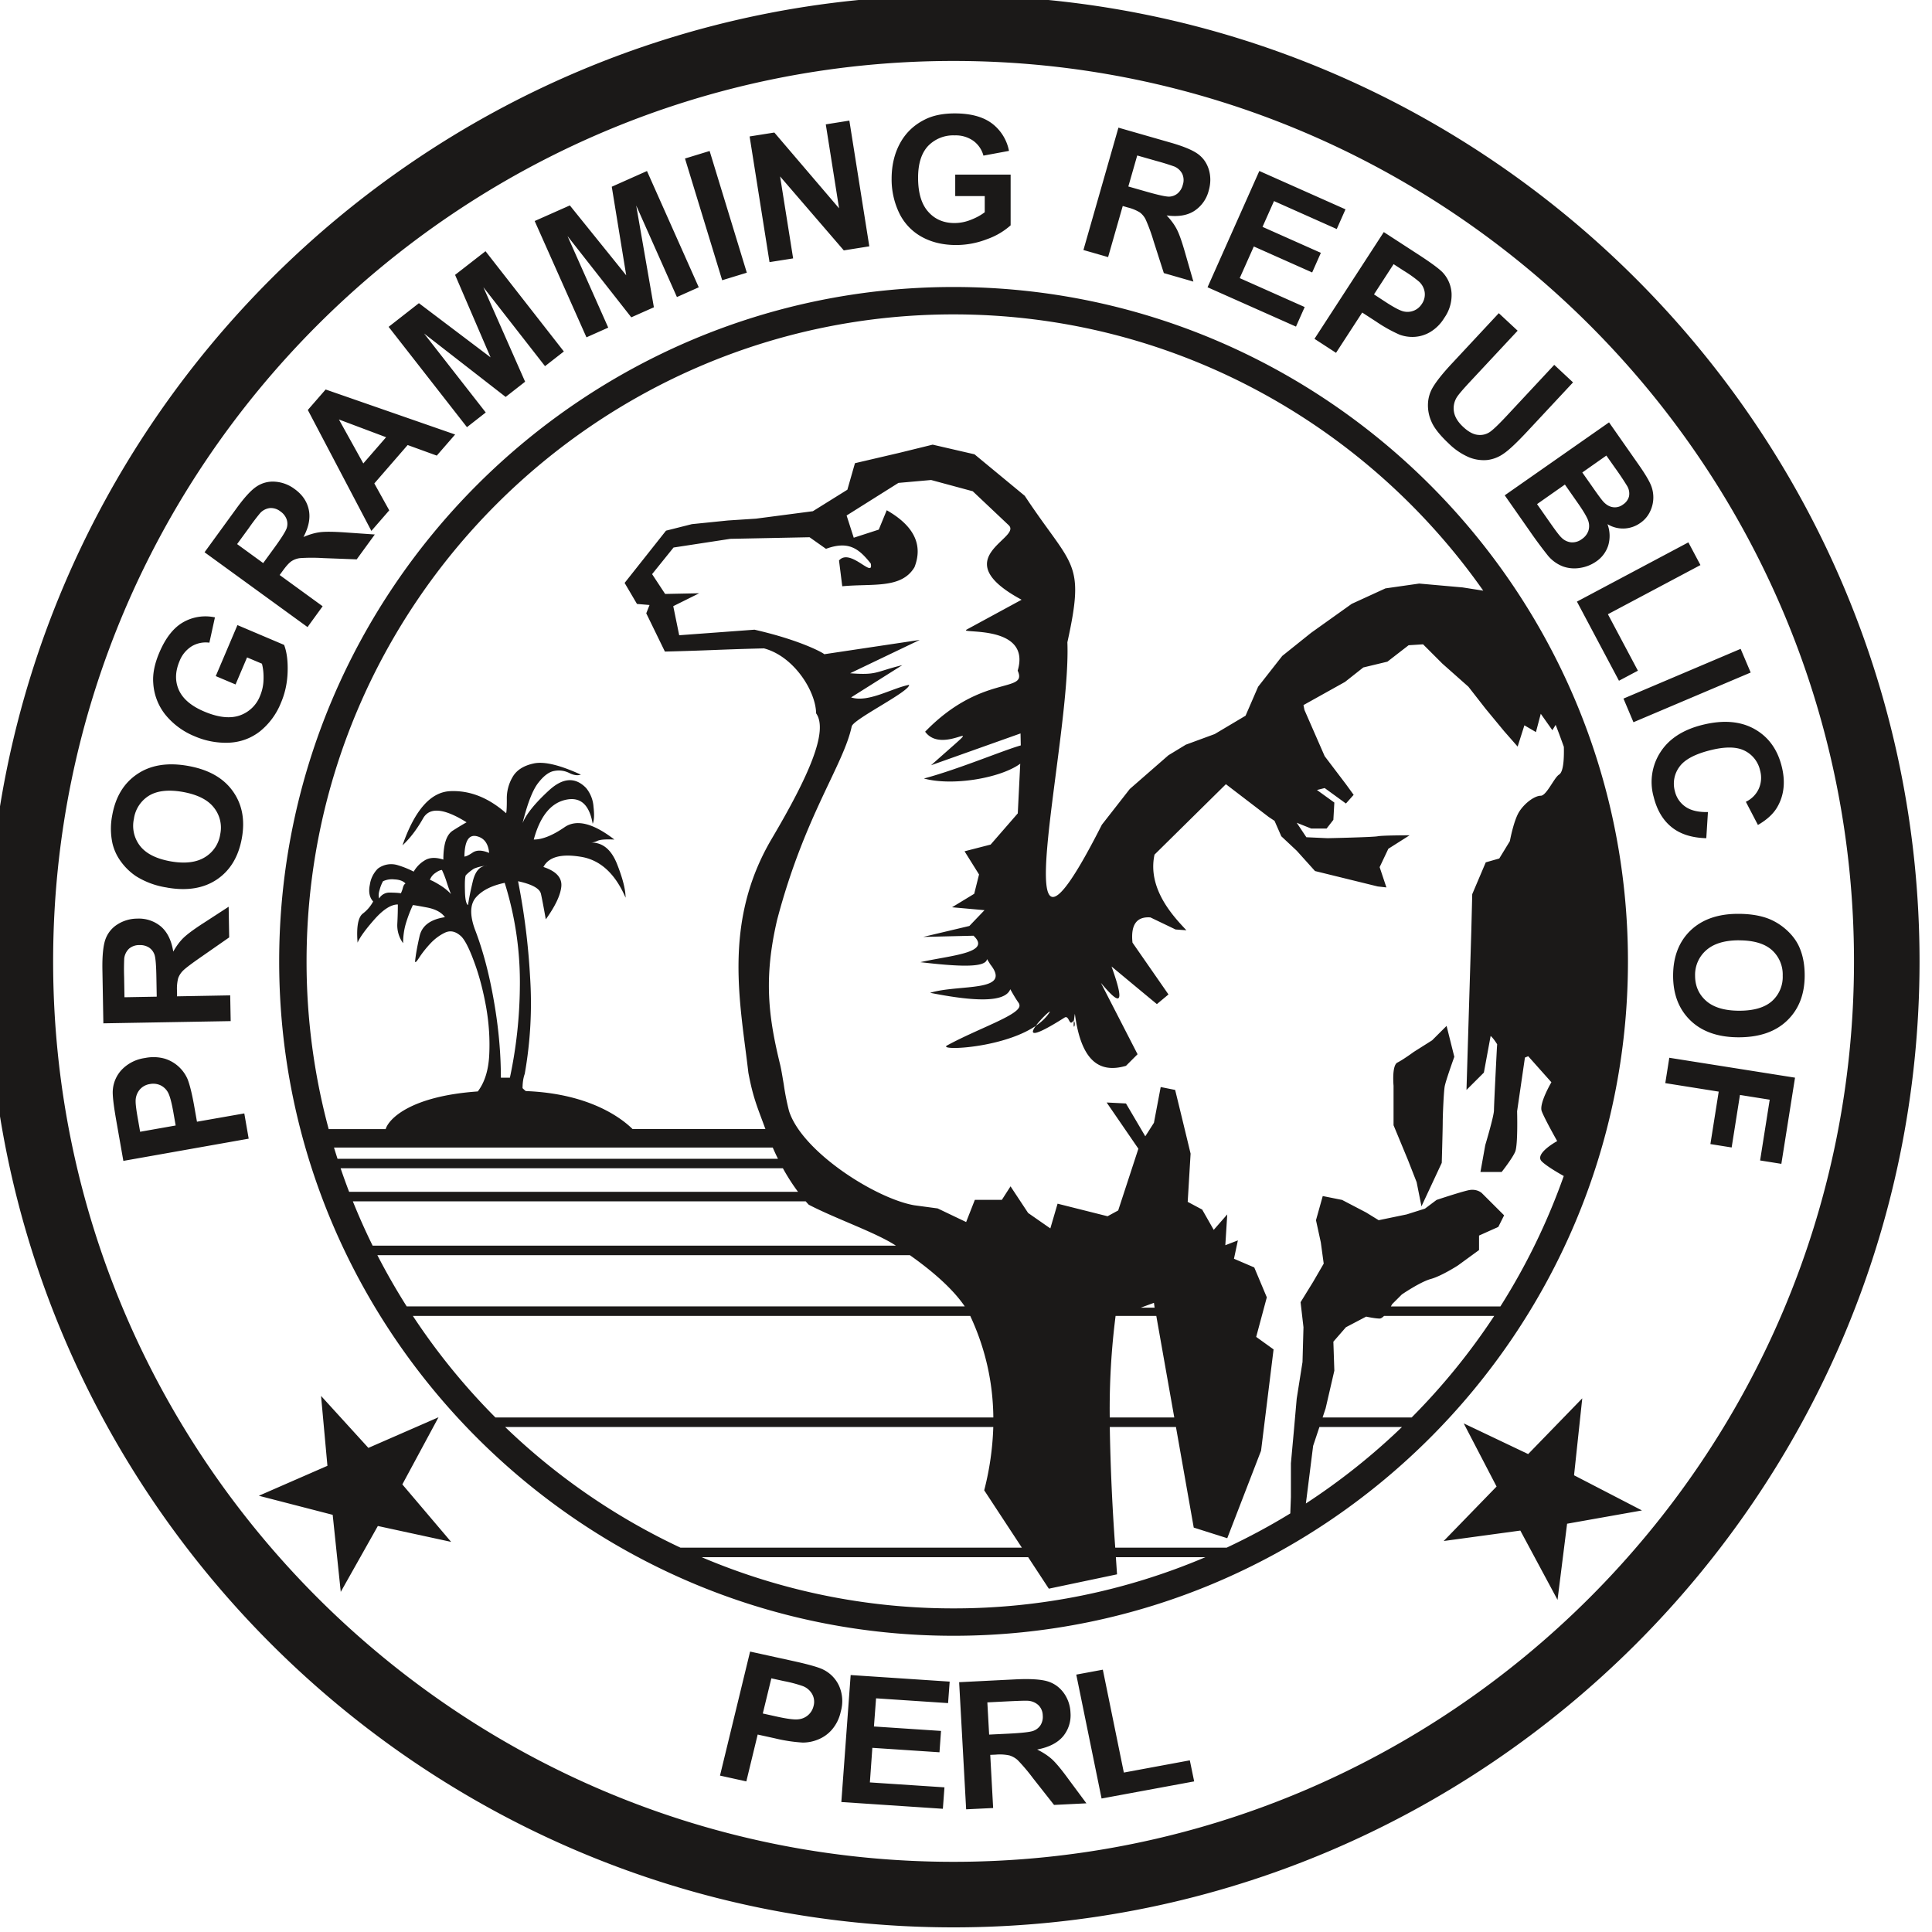 <svg xmlns="http://www.w3.org/2000/svg" width="40" height="40" viewBox="0 0 40 40">
  <g fill="none" fill-rule="evenodd">
    <path d="M.042.181H40.04V40.18H.042z"/>
    <path fill="#1B1918" d="M10.45 18.278c-.266.056-.463.153-.59.295-.128.14-.138.363-.029.665.169.438.3.937.395 1.489.097.553.144 1.082.144 1.585h.187a9.392 9.392 0 0 0 .206-1.871 6.862 6.862 0 0 0-.314-2.163Zm9.292-12.336c7.69 0 13.963 6.272 13.963 13.962 0 7.69-6.272 13.963-13.963 13.963-7.69 0-13.962-6.272-13.962-13.963 0-7.69 6.272-13.962 13.962-13.962Zm0 .567c4.527 0 8.54 2.266 10.967 5.72l-.427-.067-.899-.08-.699.1-.698.32-.84.599-.598.479-.5.638-.26.6-.639.38-.598.22-.36.219-.8.698-.578.74c-2.153 4.243-.631-1.675-.714-3.777.374-1.701.105-1.539-.883-3.033l-1.04-.859-.866-.2-.688.169-.921.215-.157.549-.714.445-1.177.154-.582.038-.747.076-.535.135-.857 1.082.256.435.26.022-.068.172.386.792c.909-.022 1.142-.044 2.051-.066.616.162 1.072.88 1.08 1.345.259.368-.157 1.306-.92 2.598-1.024 1.737-.645 3.425-.483 4.841.1.539.198.74.353 1.168h-2.75c-.22-.216-.853-.71-2.114-.782l-.098-.005a.78.78 0 0 1-.066-.06c0-.114.015-.213.045-.295a8.36 8.36 0 0 0 .11-2.019 14.187 14.187 0 0 0-.248-1.97c.291.063.45.151.474.263.025.113.058.288.1.526.199-.277.306-.505.322-.685.014-.18-.11-.313-.371-.399.108-.207.364-.278.77-.212.404.063.715.347.931.848 0-.168-.06-.402-.177-.698-.118-.296-.294-.444-.532-.444a.33.33 0 0 0 .131-.037c.054-.025.169-.033.346-.025-.44-.34-.785-.425-1.031-.256-.248.171-.46.256-.638.256.13-.479.349-.752.656-.822.307-.07.494.095.564.495.031-.067.036-.185.017-.352a.684.684 0 0 0-.153-.388c-.225-.232-.482-.215-.77.05-.29.266-.471.492-.546.677.102-.41.21-.689.326-.835.114-.147.225-.229.334-.246a.484.484 0 0 1 .305.042c.094.048.175.058.242.035-.436-.2-.76-.277-.973-.232-.212.045-.359.139-.44.281a.87.87 0 0 0-.12.456c.001.163-.005.262-.014.294-.366-.322-.751-.475-1.156-.457-.405.017-.736.391-.99 1.122.15-.139.294-.324.428-.561.135-.235.434-.207.899.084-.062.034-.16.092-.288.174-.129.084-.193.282-.193.598-.164-.053-.295-.045-.396.023a.64.64 0 0 0-.218.226 1.935 1.935 0 0 0-.332-.134.458.458 0 0 0-.41.072.585.585 0 0 0-.165.33c-.032.15-.009.267.068.35a.771.771 0 0 1-.216.252c-.095.075-.133.275-.107.6.052-.117.169-.277.35-.482.181-.204.343-.308.484-.308 0 .117-.003.25-.011.397a.63.63 0 0 0 .12.405c0-.144.019-.283.059-.415.04-.133.088-.257.143-.374.022 0 .12.017.295.05.174.034.297.1.369.2-.302.046-.476.177-.525.392-.049.213-.08.388-.093.52 0 .04.028.014.085-.074.057-.089.131-.184.224-.285.092-.1.196-.178.309-.232.114-.054.227-.027.34.08.075.076.165.251.266.528.103.276.184.586.246.928.06.34.082.678.064 1.013-.018.31-.097.556-.236.738-1.394.098-1.845.569-1.907.78h-1.18a13.319 13.319 0 0 1-.458-3.473c0-7.378 6.017-13.395 13.395-13.395Zm12.466 8.499c.06.15.115.302.17.455l.001.074c0 .12 0 .439-.1.5-.1.059-.26.438-.38.438s-.32.14-.439.32c-.12.18-.2.62-.2.62l-.219.359-.28.08-.28.659-.019.758-.1 3.295.36-.359.14-.759c.045.038.09.102.135.172l-.006.09s-.06 1.157-.06 1.277c0 .12-.18.72-.18.72l-.1.558h.439s.22-.279.28-.419c.06-.14.04-.838.04-.838l.162-1.112.068-.028.48.539s-.26.44-.2.599c.06.16.32.619.32.619s-.48.26-.32.42c.089.088.293.212.456.303a13.365 13.365 0 0 1-1.312 2.7h-2.267l.027-.048.2-.2s.38-.26.599-.32c.22-.06.56-.279.56-.279l.439-.32v-.3l.399-.179.12-.24-.46-.459s-.1-.1-.28-.06c-.179.04-.658.2-.658.2l-.24.18-.379.12-.58.12-.26-.16-.498-.26-.4-.08-.14.5.1.459.06.44-.22.379-.259.42.06.518-.02.72-.12.758-.06.68-.06.658v.699l-.013.34c-.424.26-.865.496-1.318.709H23.09a44.008 44.008 0 0 1-.113-2.498h1.37l.368 2.082.694.22.7-1.812.259-2.097-.36-.259.22-.819-.26-.619-.42-.18.081-.38-.26.1.04-.638-.28.32-.239-.42-.3-.16.06-.998c-.106-.44-.212-.879-.32-1.319l-.299-.06-.14.74-.179.28-.4-.68-.4-.02.657.957-.418 1.278-.22.12-1.035-.26-.15.512-.46-.32-.364-.551-.18.28h-.559l-.18.459-.59-.282-.484-.065c-.8-.14-2.323-1.107-2.593-1.952a5.126 5.126 0 0 1-.108-.544c-.027-.16-.052-.316-.076-.415-.24-.983-.347-1.783-.062-3 .565-2.148 1.373-3.2 1.544-4.004.032-.149 1.205-.723 1.188-.86-.355.068-.847.375-1.201.26l1.06-.668c-.565.138-.514.212-1.08.168l1.441-.69-1.977.296c-.001-.016-.47-.286-1.444-.508l-1.559.115-.123-.602.537-.267-.705.014-.27-.41.444-.551 1.176-.18 1.64-.033.34.24c.477-.176.688.005.927.304.065.328-.424-.331-.657-.063l.067.534c.628-.06 1.224.058 1.495-.394.182-.464-.01-.858-.574-1.18l-.165.401-.518.168-.148-.46 1.073-.675.677-.06.862.233.74.699c.305.271-1.336.68.271 1.547l-1.138.618c-.178.096 1.346-.124 1.057.85.215.479-.738.05-1.916 1.264.398.545 1.472-.507.122.695l1.853-.659.005.248c-.363.102-1.294.495-2.005.685.582.16 1.577-.003 1.994-.306l-.051 1.028-.562.646-.54.139.3.48-.1.4-.459.279.672.06-.313.327-.957.227 1.042-.025c.388.36-.48.406-1.1.548.72.083 1.354.13 1.38-.064l.07.112c.462.583-.65.403-1.248.586.897.177 1.548.21 1.66-.074.18.323.179.266.19.33.03.195-.847.478-1.497.833-.25.136 1.646.044 2.117-.68.116-.18-1.021.949.312.105.102-.064.092.206.188.06.073.067-.046.313.027-.14.133 1.018.535 1.23 1.058 1.078l.24-.24-.759-1.477c.318.376.554.59.22-.34.313.26.625.52.939.779l.24-.2-.745-1.073c-.039-.37.085-.543.371-.522l.521.25.224.016c-.241-.258-.816-.845-.66-1.566l1.478-1.458.887.679.12.08.14.319.32.3.378.42 1.298.319.18.02-.14-.42.18-.38.44-.279s-.56 0-.66.02c-.1.02-1.038.04-1.038.04l-.439-.02-.2-.3.3.12h.319l.14-.18.02-.358-.36-.26.16-.04.44.32.16-.18-.16-.22-.44-.58-.419-.958-.02-.1.859-.479.38-.3.499-.12.439-.34.299-.019.4.4.539.478.359.46.38.46.28.319.14-.44.239.14.1-.379.24.34.068-.11Zm-1.272 12.237a13.523 13.523 0 0 1-1.709 2.102h-1.844l.063-.19.18-.779-.02-.6.26-.299.419-.22s.18.04.28.04c.026 0 .058-.022.09-.054h2.281Zm-1.91 2.3a13.514 13.514 0 0 1-1.989 1.583l.15-1.193.13-.39h1.709Zm-4.07 2.695a13.297 13.297 0 0 1-5.214 1.06 13.3 13.3 0 0 1-5.215-1.06h6.76l.428.652 1.412-.297-.024-.355h1.854Zm-10.867-.197a13.473 13.473 0 0 1-3.63-2.498h10.106a5.967 5.967 0 0 1-.188 1.31l.78 1.188H14.09Zm-3.832-2.696a13.515 13.515 0 0 1-1.709-2.102h11.54c.312.67.471 1.371.478 2.102H10.257Zm-1.837-2.3c-.217-.343-.42-.697-.607-1.06h11.025c.53.375.91.729 1.136 1.06H8.42Zm-.705-1.257c-.148-.3-.284-.606-.41-.918h9.376c.02.024.042.048.063.07.565.294 1.392.576 1.805.848H7.715Zm-.487-1.115a13.29 13.29 0 0 1-.176-.487h9.157c.098.177.202.339.313.487H7.228Zm-.24-.684a13.329 13.329 0 0 1-.073-.232h9.084c.035.08.07.157.108.232h-9.12ZM19.742-.096c11.016 0 20 8.985 20 20 0 11.016-8.984 20-20 20-11.015 0-20-8.984-20-20 0-11.015 8.985-20 20-20Zm0 1.358c10.268 0 18.643 8.374 18.643 18.642 0 10.268-8.375 18.643-18.643 18.643S1.1 30.172 1.1 19.904 9.474 1.262 19.742 1.262ZM9.615 17.734c.03 0 .088-.026.172-.083.084-.056.197-.052.34.008-.018-.198-.106-.314-.265-.348-.16-.033-.242.108-.247.423Zm-1.22.557c-.05-.052-.126-.08-.231-.084a.438.438 0 0 0-.234.038.76.76 0 0 0-.07.177c-.024.076-.026.136-.01.18a.245.245 0 0 1 .223-.122c.095.001.17.005.227.014a.553.553 0 0 0 .041-.112c.011-.044.028-.075.054-.09Zm.506-.075c.048.017.116.053.205.108.09.055.167.117.231.187a3.247 3.247 0 0 1-.089-.247 1.944 1.944 0 0 0-.098-.252c-.033 0-.08.021-.138.063a.287.287 0 0 0-.111.141Zm.743-.095c-.017.033-.023.139-.018.318.003.178.025.277.064.3.017-.122.05-.289.101-.5.052-.211.152-.317.3-.317a.863.863 0 0 0-.277.062.923.923 0 0 0-.17.137Zm14.668 11.226-.372-2.102h-.843a15.188 15.188 0 0 0-.121 2.102h1.336Zm-.407-2.273-.014-.1-.273.1h.287Zm-16.85 5.884-.167-1.595-1.529-.395 1.42-.62-.132-1.447.98 1.076 1.452-.634-.749 1.39 1.01 1.19-1.517-.329-.768 1.364Zm25.192.165-.77-1.434-1.587.216 1.095-1.128-.68-1.307 1.334.635 1.12-1.154-.17 1.593 1.406.728-1.55.275-.198 1.576Zm-9.44 4.113-.524-2.565.55-.102.435 2.13 1.366-.253.09.436-1.916.354Zm-2.804.224-.145-2.632 1.177-.059c.296-.014.512 0 .649.04.136.04.248.119.335.235a.74.74 0 0 1 .144.41.683.683 0 0 1-.156.498c-.115.134-.293.224-.534.27.124.061.228.13.312.206.082.077.196.213.34.412l.368.496-.67.033-.435-.552a3.888 3.888 0 0 0-.315-.373.449.449 0 0 0-.175-.1.952.952 0 0 0-.284-.016l-.112.005.06 1.1-.559.027Zm.476-1.547.413-.02c.268-.014.435-.033.5-.057a.3.3 0 0 0 .152-.12.326.326 0 0 0 .045-.2.306.306 0 0 0-.087-.21.35.35 0 0 0-.215-.093c-.046-.004-.183 0-.41.011l-.435.022.037.667Zm-3.06 1.396.193-2.629 2.05.136-.033.445-1.491-.099-.044.583 1.389.092-.032.442-1.39-.092-.051.716 1.544.102-.033.444-2.102-.14Zm-2.512-.548.623-2.567.875.192c.331.072.544.133.639.181a.7.7 0 0 1 .328.337.78.78 0 0 1 .035.533.838.838 0 0 1-.187.378.743.743 0 0 1-.291.203.826.826 0 0 1-.311.06 3.291 3.291 0 0 1-.576-.088l-.355-.078-.235.97-.545-.12Zm1.063-2.013-.177.728.298.066c.215.047.362.065.442.054a.357.357 0 0 0 .311-.275.326.326 0 0 0-.031-.25.376.376 0 0 0-.191-.162 2.725 2.725 0 0 0-.389-.103l-.263-.058ZM34.561 21.9l2.603.412-.283 1.784-.44-.07.199-1.258-.616-.098-.172 1.087-.44-.07.172-1.086-1.106-.176.083-.525Zm1.425-2.98c.268 0 .494.04.676.12.134.06.254.142.361.246.106.103.186.217.237.34.07.165.104.354.104.568 0 .389-.12.7-.361.933-.24.233-.575.349-1.005.349-.425 0-.758-.116-.998-.347-.24-.232-.36-.54-.36-.927 0-.392.12-.704.358-.935.24-.231.569-.347.988-.347Zm.017.548c-.297 0-.524.069-.678.206a.674.674 0 0 0-.23.526c0 .211.075.386.229.522.153.135.382.204.687.204.301 0 .527-.067.676-.199a.671.671 0 0 0 .222-.527.679.679 0 0 0-.225-.531c-.15-.133-.377-.2-.68-.2Zm-.642-2.654-.034.54c-.298-.008-.537-.083-.717-.228-.18-.144-.305-.354-.373-.629a1.134 1.134 0 0 1 .14-.924c.177-.276.467-.465.869-.565.426-.106.783-.078 1.074.083.29.161.48.42.569.779.078.312.049.59-.087.83-.08.144-.216.27-.406.38l-.25-.48a.553.553 0 0 0 .267-.269.557.557 0 0 0 .028-.378.599.599 0 0 0-.319-.41c-.165-.084-.4-.088-.705-.012-.323.08-.54.195-.647.346a.584.584 0 0 0-.093.505.536.536 0 0 0 .219.321c.112.078.267.114.465.11Zm-1.75-2.35 2.427-1.03.208.49-2.427 1.029-.207-.49Zm-.963-2.008 2.308-1.227.25.47-1.916 1.018.621 1.169-.392.208-.87-1.638Zm.665-3.712.604.863c.12.17.201.303.246.398a.668.668 0 0 1 .003.579.587.587 0 0 1-.205.243.615.615 0 0 1-.68.025.696.696 0 0 1 .016.44.632.632 0 0 1-.251.334.787.787 0 0 1-.334.132.705.705 0 0 1-.354-.031.757.757 0 0 1-.307-.22 9.178 9.178 0 0 1-.383-.517l-.514-.735 2.159-1.51Zm-.055.688-.498.35.2.285c.118.17.195.274.229.312.06.068.127.109.2.121a.275.275 0 0 0 .213-.054.29.29 0 0 0 .125-.169.305.305 0 0 0-.04-.217 6.1 6.1 0 0 0-.253-.378l-.176-.25Zm-.858.6-.577.405.282.403c.11.157.184.254.223.29a.33.33 0 0 0 .197.098.324.324 0 0 0 .226-.067.346.346 0 0 0 .132-.163.326.326 0 0 0 .003-.205c-.021-.074-.1-.21-.24-.408l-.246-.352Zm-1.369-3.548.39.363-.974 1.044c-.154.165-.25.277-.286.335a.43.43 0 0 0-.058.301c.018.106.081.21.19.311.11.104.215.159.313.166a.361.361 0 0 0 .256-.072c.073-.055.18-.16.323-.312l.994-1.066.389.363-.944 1.012c-.216.231-.379.386-.49.461a.734.734 0 0 1-.341.134.81.81 0 0 1-.373-.054 1.358 1.358 0 0 1-.426-.288c-.183-.172-.303-.323-.358-.454a.821.821 0 0 1-.071-.376.718.718 0 0 1 .09-.315c.077-.135.216-.31.418-.525l.958-1.028Zm-3.816.531 1.435-2.21.716.465c.271.176.44.302.509.377a.69.69 0 0 1 .178.423.816.816 0 0 1-.152.514.851.851 0 0 1-.296.294.723.723 0 0 1-.33.097.77.77 0 0 1-.298-.046 3.017 3.017 0 0 1-.484-.27l-.29-.188-.542.834-.446-.29Zm1.638-1.546-.406.626.243.159c.176.114.301.18.376.195a.35.35 0 0 0 .372-.157.344.344 0 0 0 .058-.246.37.37 0 0 0-.115-.214 2.507 2.507 0 0 0-.312-.223l-.216-.14Zm-3.852.478 1.072-2.407 1.784.794-.181.408-1.299-.579-.238.534 1.208.538-.18.406-1.208-.538-.292.655 1.345.599-.18.405L25 5.947Zm-2.57-.77.725-2.534 1.077.309c.27.077.461.157.57.237.11.081.185.19.226.327.04.139.039.281-.004.431a.708.708 0 0 1-.303.423c-.146.092-.337.122-.568.09.092.097.163.194.213.292.05.098.107.262.173.494l.168.584-.612-.176-.211-.658a3.666 3.666 0 0 0-.164-.449.406.406 0 0 0-.123-.15.892.892 0 0 0-.25-.102l-.103-.03-.303 1.058-.512-.147Zm.93-1.316.378.108c.246.07.402.104.47.102a.29.29 0 0 0 .173-.067.344.344 0 0 0 .106-.175.313.313 0 0 0-.009-.226.325.325 0 0 0-.164-.155 5.016 5.016 0 0 0-.37-.115l-.4-.114-.184.642Zm-3.584.199v-.445h1.147v1.05a1.448 1.448 0 0 1-.484.285 1.771 1.771 0 0 1-.643.123c-.276 0-.515-.058-.72-.173a1.112 1.112 0 0 1-.463-.496 1.609 1.609 0 0 1-.154-.702c0-.274.057-.519.172-.732.115-.213.283-.377.506-.49.168-.088.379-.132.63-.132.327 0 .583.069.767.206a.931.931 0 0 1 .355.57l-.529.098a.556.556 0 0 0-.21-.307.63.63 0 0 0-.382-.112.724.724 0 0 0-.555.22c-.138.149-.206.367-.206.657 0 .313.07.548.21.704.137.156.32.234.545.234a.911.911 0 0 0 .335-.066c.112-.043.209-.096.29-.158V4.06h-.61Zm-3.845 1.367-.412-2.602.512-.081 1.34 1.569-.275-1.738.488-.078.413 2.603-.528.084-1.319-1.531.27 1.697-.489.077Zm-.98.375-.77-2.52.51-.156.77 2.52-.51.156Zm-2.81 1.182L11.07 4.576l.728-.323L12.965 5.7l-.299-1.834.729-.325 1.072 2.407-.452.202-.843-1.895.366 2.107-.468.208-1.32-1.682.843 1.895-.451.201Zm-2.474 1.86L8.046 6.767l.627-.49 1.484 1.122-.735-1.708.63-.49 1.622 2.076-.39.304-1.276-1.635.864 1.957-.403.315L8.78 6.905l1.277 1.635-.389.304Zm-.245.152-.38.437-.603-.219-.69.795.309.557-.37.426-1.316-2.504.369-.424 2.681.932Zm-1.43.056-.976-.367.505.91.472-.543Zm-1.626 3.931-2.132-1.549.659-.906c.165-.228.304-.38.418-.455a.604.604 0 0 1 .384-.1.76.76 0 0 1 .404.152c.16.115.257.259.293.429.036.169 0 .358-.11.564.123-.053.239-.087.348-.1.109-.013.283-.011.524.006l.605.042-.375.515-.69-.026a3.78 3.78 0 0 0-.478 0 .408.408 0 0 0-.182.064c-.05.034-.11.1-.182.2l-.063.086.89.647-.313.431Zm-.918-1.325.232-.318c.15-.207.234-.342.255-.406a.286.286 0 0 0-.003-.186.342.342 0 0 0-.128-.16.316.316 0 0 0-.216-.069.325.325 0 0 0-.201.102 4.43 4.43 0 0 0-.235.31l-.244.334.54.393Zm-.572 2.513-.41-.173.449-1.056.966.41c.056.146.08.331.073.558-.007.227-.052.44-.138.64a1.447 1.447 0 0 1-.44.596c-.187.143-.4.22-.638.231a1.622 1.622 0 0 1-.706-.132 1.52 1.52 0 0 1-.607-.445 1.16 1.16 0 0 1-.253-.657c-.015-.19.027-.4.126-.632.127-.3.29-.51.488-.625a.93.93 0 0 1 .663-.104l-.115.524a.567.567 0 0 0-.365.074.635.635 0 0 0-.253.308c-.091.215-.096.414-.014.598.083.184.257.332.524.445.288.122.531.15.73.084a.695.695 0 0 0 .429-.412.918.918 0 0 0 .07-.334c.004-.12-.007-.23-.033-.328l-.308-.13-.238.56ZM3.46 18.376a1.671 1.671 0 0 1-.645-.236 1.24 1.24 0 0 1-.313-.304 1.033 1.033 0 0 1-.174-.377 1.443 1.443 0 0 1-.005-.577c.068-.383.24-.668.518-.855.277-.188.628-.245 1.05-.17.42.074.727.245.923.515.197.27.262.595.194.976-.068.385-.24.672-.515.859-.275.186-.62.242-1.033.17Zm.077-.542c.294.051.53.022.705-.086a.67.67 0 0 0 .318-.477.664.664 0 0 0-.135-.555c-.127-.16-.34-.266-.641-.32-.298-.052-.53-.025-.7.078a.675.675 0 0 0-.312.481.678.678 0 0 0 .13.562c.125.158.336.264.635.317Zm1.238 3.307-2.635.046-.02-1.12c-.004-.282.017-.486.061-.614a.604.604 0 0 1 .247-.312.767.767 0 0 1 .414-.122.71.71 0 0 1 .493.166c.13.114.215.286.252.517.065-.116.137-.213.216-.289.08-.076.22-.18.423-.31l.508-.33.011.635-.567.395c-.202.14-.33.236-.382.287a.426.426 0 0 0-.107.162.868.868 0 0 0-.024.268l.001.108 1.1-.02.01.533Zm-1.53-.506-.007-.393c-.004-.255-.017-.415-.04-.478a.291.291 0 0 0-.114-.147.346.346 0 0 0-.198-.05.321.321 0 0 0-.214.074.331.331 0 0 0-.1.203 4.865 4.865 0 0 0-.002.388l.007.415.668-.012Zm1.904 2.94-2.595.46-.148-.841c-.056-.32-.08-.53-.07-.63a.687.687 0 0 1 .188-.42.819.819 0 0 1 .478-.239.865.865 0 0 1 .417.016.76.76 0 0 1 .466.425c.046.12.09.3.133.538l.06.34.98-.172.091.524Zm-2.248-.143.736-.13-.05-.286c-.037-.206-.075-.342-.114-.407a.351.351 0 0 0-.156-.142.361.361 0 0 0-.213-.023.343.343 0 0 0-.219.125.367.367 0 0 0-.077.23c-.001.065.015.192.049.38l.044.253ZM29.95 21.24l.16.64s-.18.498-.2.618c-.02.12-.04.6-.04.74s-.02.838-.02.838l-.42.9-.1-.5-.18-.46-.298-.719v-.818s-.04-.42.08-.48.338-.22.338-.22l.38-.24.3-.299Z"/>
  </g>
</svg>
